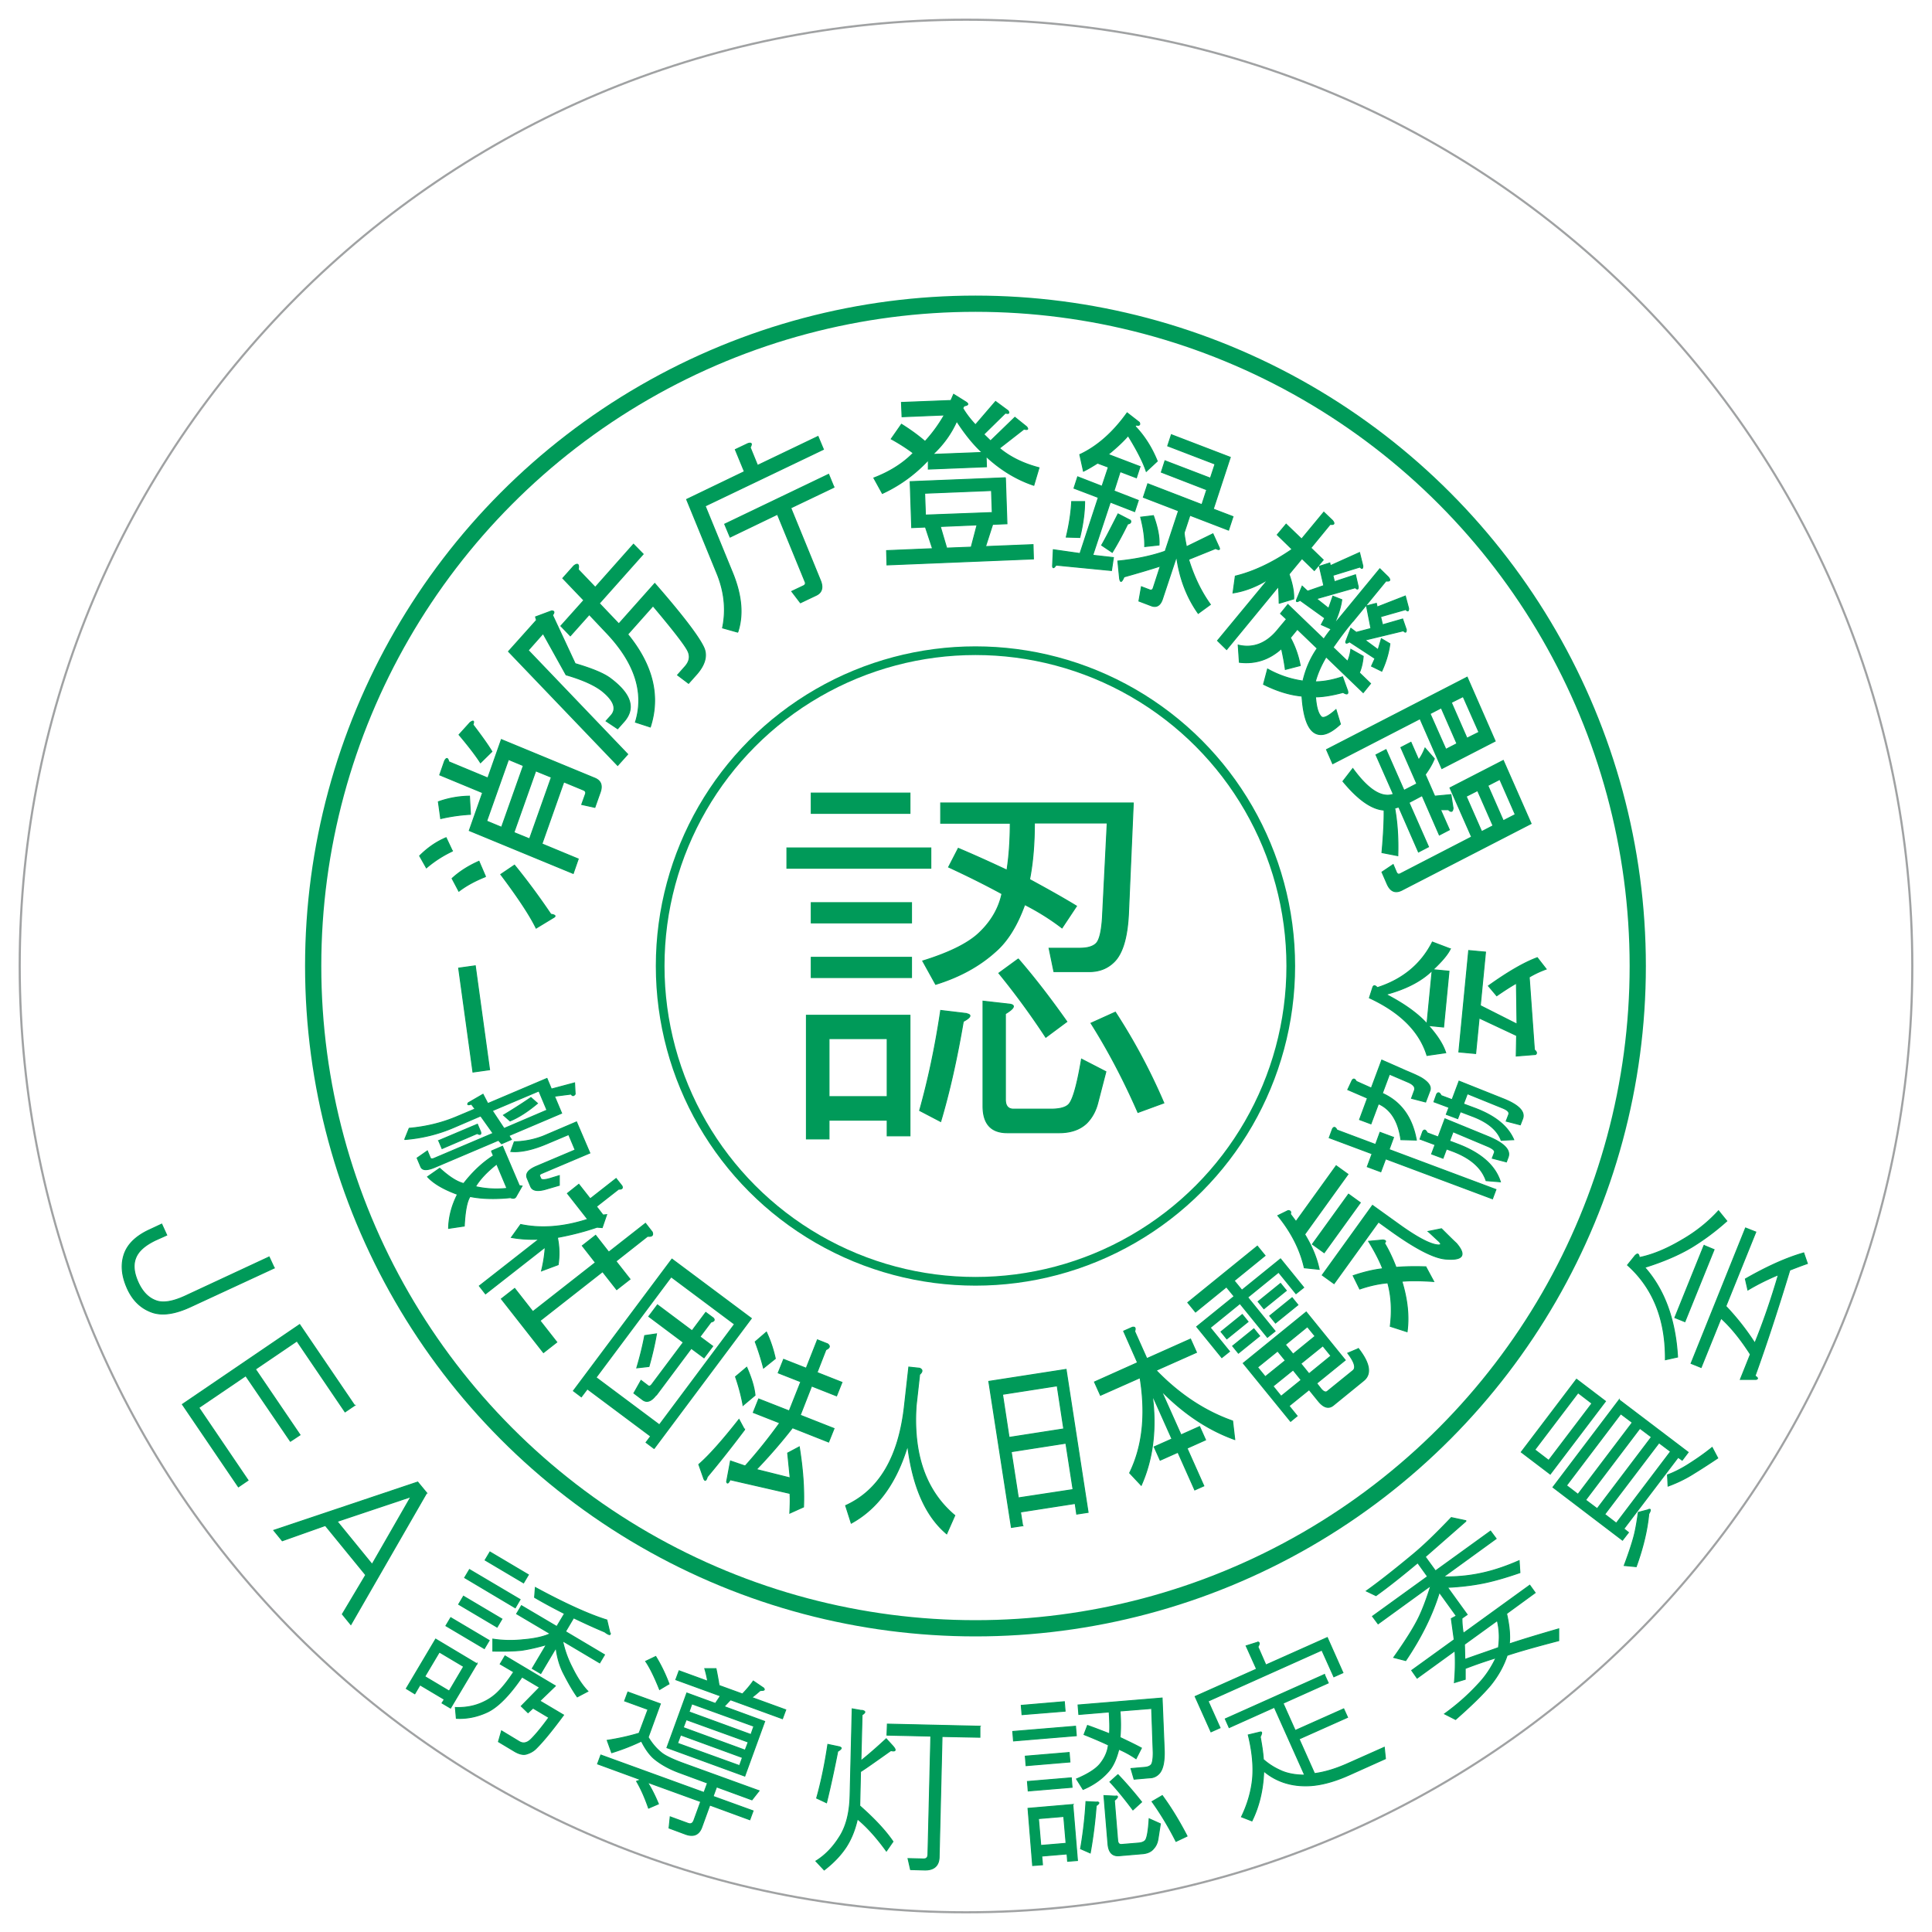 <svg xmlns="http://www.w3.org/2000/svg" id="a" viewBox="0 0 100 100"><defs><style>.e{stroke:#009a59;fill:#009a59;stroke-width:.05px}</style></defs><path d="m14.2 65.63-4.34 2.01c-.78.36-1.42.46-1.94.3-.58-.19-1.02-.59-1.31-1.21-.32-.69-.37-1.31-.16-1.87.19-.49.62-.9 1.3-1.21l.62-.29.26.57-.58.26c-.54.26-.89.56-1.03.93-.14.36-.09.79.15 1.3.22.46.52.77.92.91.37.13.87.04 1.5-.25l4.34-2.02.26.56ZM18.36 72.74l-.5.34-2.49-3.67-2.15 1.46 2.31 3.4-.5.33-2.31-3.39-2.43 1.65 2.55 3.76-.5.34-2.9-4.27 6.07-4.13 2.84 4.18ZM22.08 77.28l-3.92 6.81-.44-.54 1.21-2.03-2.09-2.56-2.23.79-.44-.54 7.45-2.5.47.57Zm-4.63 1.47 1.81 2.22 2.01-3.5-3.82 1.28ZM24.69 86.11l-1.37 2.3-.44-.26.12-.19-1.26-.75-.27.46-.44-.27 1.52-2.56 2.14 1.28Zm-2.7.67 1.26.75.75-1.27-1.26-.75-.75 1.26Zm3.33-1.87-.25.42-1.99-1.18.25-.42 1.99 1.18Zm.66-1.11-.25.42-1.99-1.18.25-.42 1.99 1.18Zm.94-1.01-.25.43-2.62-1.56.25-.42 2.62 1.55Zm1.83 4.47-.81.78 1.23.73c-.59.8-1.05 1.36-1.4 1.71-.14.15-.32.25-.52.31-.17.05-.37 0-.6-.13l-.85-.51.16-.56.91.55c.21.13.42.08.62-.12.29-.29.59-.67.92-1.12l-.82-.49-.26.24-.35-.34.95-.97-.91-.54c-.65.95-1.25 1.56-1.8 1.82-.52.24-1.05.35-1.6.32l-.05-.56c.53.02 1.01-.07 1.45-.28.28-.13.51-.29.72-.49.26-.25.55-.61.85-1.07l-.7-.41.25-.42 2.62 1.56Zm-1.4-5.75-.25.42-1.99-1.18.25-.42 1.99 1.18Zm4.24 3.05c0 .08-.09.06-.29-.09-.5-.21-1.03-.45-1.61-.73l-.42.71 2.02 1.2-.25.42-1.92-1.14c.1.47.26.93.5 1.39.24.49.51.91.81 1.22l-.55.29c-.25-.35-.49-.78-.74-1.27-.18-.37-.3-.79-.36-1.27l-.79 1.33-.44-.26.73-1.23c-.46.13-.88.23-1.29.29-.37.04-.86.05-1.48.04v-.62c.51.08 1.04.09 1.59.03.6-.05 1.06-.16 1.38-.31l-1.74-1.03.25-.42 1.83 1.08.4-.67c-.59-.3-1.11-.58-1.55-.84l.04-.51c1.55.84 2.79 1.4 3.7 1.68l.17.72ZM34.17 88.22l-.62 1.7c.21.35.45.62.72.83.2.15.58.33 1.13.53l3.89 1.41-.37.47-1.83-.67-.18.49 2.07.75-.17.46-2.07-.76-.41 1.13c-.14.4-.42.53-.84.38l-.86-.32.06-.58.93.34c.14.05.23 0 .29-.14l.36-.99-2.76-1c.2.31.39.69.57 1.12l-.51.22c-.19-.55-.4-1.02-.62-1.39l.22-.08-2.24-.82.17-.46 5.34 1.94.18-.49-1.41-.52c-.53-.19-.97-.43-1.33-.72-.24-.2-.47-.51-.68-.93-.5.24-1.02.44-1.54.6l-.23-.64c.57-.09 1.13-.21 1.65-.37l.46-1.23-1.21-.44.17-.46 1.68.61Zm.47-1.07-.5.3c-.26-.65-.5-1.14-.72-1.46l.52-.25c.26.42.49.89.69 1.42Zm4.84.2c.14.11.1.15-.13.15-.15.13-.3.26-.44.36l1.76.64-.17.46-2.69-.98-.33.35 2.1.77-1.03 2.83-4.03-1.47 1.03-2.83 1.48.54.26-.39-2.31-.84.17-.46 1.48.54c-.03-.19-.08-.41-.15-.65h.58c.06.28.11.56.16.87l1.21.44c.21-.22.4-.44.56-.67l.5.34Zm-4.41 2.88 3.21 1.16.15-.42-3.2-1.17-.16.43Zm.3-.81 3.2 1.17.16-.42-3.21-1.16-.16.42Zm.3-.81 3.2 1.17.15-.43-3.21-1.16-.15.43ZM44.62 88.53c.19.04.19.11 0 .23l-.06 2.38c.45-.36.89-.75 1.31-1.14l.32.35c.21.23.19.32-.08.26-.82.58-1.34.95-1.57 1.09l-.04 1.77c.76.67 1.34 1.29 1.72 1.85l-.34.49c-.5-.69-1-1.25-1.5-1.66-.13.58-.33 1.06-.59 1.46-.28.42-.65.81-1.13 1.18l-.43-.46c.47-.29.87-.7 1.2-1.22.36-.54.55-1.27.57-2.17l.11-4.49.51.09Zm-1.15 1.9c.12.03.09.1-.11.22-.17.87-.36 1.76-.58 2.66l-.51-.24c.24-.85.43-1.78.58-2.78l.62.13Zm7.25-1.07v.56l-1.96-.04-.15 6.21c0 .47-.26.71-.75.7l-.73-.02-.13-.57.8.02c.15 0 .22-.07.23-.22l.15-6.14-2.27-.05.02-.57 4.8.11ZM55.67 89.35l.04.49-3.25.27-.04-.49 3.25-.27Zm-.58-1.27.04.49-2.23.18-.04-.48 2.23-.19Zm.25 2.63.04.49-2.27.19-.04-.49 2.26-.19Zm.11 1.31.04.49-2.27.19-.04-.49 2.27-.19Zm.08 1.39.24 2.89-.51.04-.03-.38-1.31.11.04.45-.51.04-.24-2.96 2.33-.2Zm-1.66 2.11 1.31-.11-.12-1.39-1.31.11.12 1.39Zm6.28-7.63.11 2.68c.02.58-.06.97-.23 1.19-.13.16-.31.26-.53.26l-.8.07-.16-.55.69-.06c.17-.01.29-.06.36-.14.06-.08.1-.28.1-.62l-.08-2.29-1.64.13c.04.5.04.96 0 1.37.4.19.78.37 1.11.55l-.28.55c-.26-.18-.56-.35-.89-.49-.13.52-.31.91-.56 1.18-.34.38-.77.68-1.29.9l-.34-.54c.59-.25 1-.51 1.22-.78.24-.3.39-.62.43-.98-.41-.19-.83-.37-1.26-.54l.18-.47c.4.14.78.29 1.14.43.02-.32.01-.7-.02-1.13l-1.57.13-.04-.49 4.35-.36Zm-3.35 5.38c.12.02.1.08-.06.19-.07.91-.18 1.73-.31 2.45l-.5-.22c.13-.75.23-1.56.28-2.44l.59.03Zm.97-.31c.12 0 .09.09-.09.23l.17 2.07c.01.14.08.22.2.21l.84-.07c.19-.01.32-.06.39-.14.09-.1.16-.48.2-1.12l.58.26-.12.77c-.03.2-.1.37-.22.5-.13.17-.33.26-.6.28l-1.17.1c-.37.04-.56-.17-.6-.59l-.21-2.52.63.03Zm.1-1.1c.4.42.81.89 1.22 1.41l-.45.41c-.39-.52-.78-1.01-1.19-1.45l.41-.37Zm3.57 3.18-.57.27c-.38-.75-.79-1.43-1.24-2.06l.53-.31c.47.64.89 1.34 1.28 2.09ZM65.11 84.99c.09.02.09.1 0 .25l.41.94 3.18-1.42.81 1.82-.47.21-.62-1.38-5.89 2.64.62 1.38-.47.21-.82-1.83 3.18-1.42-.54-1.2.6-.19Zm3.44 1.68.2.44-2.34 1.05.63 1.41 2.51-1.12.2.44-2.51 1.12.8 1.79c.53-.07 1.09-.24 1.7-.51l1.91-.85.06.59-1.87.84c-.76.34-1.45.53-2.08.56-.91.04-1.7-.21-2.35-.76-.03.94-.23 1.81-.61 2.58l-.54-.21c.31-.64.5-1.29.57-1.95.06-.64 0-1.4-.22-2.29l.62-.15c.1-.02.09.06 0 .25.08.44.14.82.16 1.17.27.24.57.43.91.58.33.15.75.23 1.23.23l-1.57-3.51-2.34 1.05-.2-.45 5.16-2.31ZM75.87 78.74l-2.1 1.84.53.73 2.85-2.06.29.39-2.73 1.98c.76.01 1.46-.07 2.1-.22.57-.13 1.18-.34 1.82-.62l.04.62c-.75.26-1.41.45-1.99.56-.53.1-1.11.17-1.76.2l1.02 1.41-.27.19c0 .3.03.57.07.78l3.44-2.49.28.39-1.48 1.08c.14.61.19 1.14.14 1.57.63-.21 1.48-.47 2.56-.78v.61c-1.15.3-2.04.55-2.67.76-.19.57-.48 1.08-.87 1.56-.39.46-.99 1.05-1.8 1.76l-.57-.29c.62-.45 1.2-.95 1.74-1.54.38-.4.68-.85.92-1.36-.52.16-1.05.34-1.59.55v.56l-.56.17c.05-.56.06-1.11.03-1.65l-1.96 1.42-.28-.4 2.2-1.59-.15-1.09.26-.14-.88-1.22c-.35 1.15-.93 2.33-1.74 3.53l-.62-.16c.63-.89 1.07-1.59 1.32-2.12.18-.38.38-.9.6-1.6l-2.73 1.98-.29-.39 2.85-2.06-.51-.71c-.85.71-1.57 1.28-2.16 1.7l-.5-.24c.66-.47 1.46-1.1 2.4-1.88.57-.47 1.23-1.11 2-1.92l.75.16Zm-.04 7.15c.6-.22 1.18-.41 1.73-.61.07-.49.05-.95-.06-1.4l-1.7 1.23.02.78ZM81.6 71.39l1.5 1.14-2.86 3.77-1.5-1.14 2.86-3.77Zm-1.44 4.2 2.24-2.95-.72-.55-2.24 2.95.72.55Zm3.65-3.13 3.57 2.71-.31.41-.21-.15-2.81 3.7.24.19-.31.4-3.6-2.74 3.43-4.53Zm-2.13 4.88 2.81-3.71-.6-.45-2.81 3.71.6.46Zm.99.75 2.81-3.71-.6-.45-2.81 3.71.6.45Zm.99.75 2.81-3.71-.6-.45-2.81 3.7.6.46Zm1.67-.71c.12-.04.12.04.01.23-.08.85-.3 1.76-.65 2.73l-.62-.06c.27-.72.43-1.23.51-1.54.08-.31.15-.71.22-1.21l.53-.14Zm1.97-2.28c.4-.25.85-.55 1.32-.93l.29.55c-.45.3-.85.56-1.21.78-.42.27-.87.49-1.36.67l-.03-.58c.3-.11.63-.27.99-.49ZM84.66 64.97c.1-.11.17-.07.19.12.69-.14 1.41-.44 2.19-.9.75-.43 1.38-.94 1.91-1.52l.43.53c-.59.53-1.19.97-1.79 1.34-.68.41-1.5.76-2.46 1.06 1.02 1.15 1.59 2.7 1.7 4.64l-.63.14c.02-2.07-.63-3.71-1.96-4.9l.41-.51Zm3.53-.51.53.22-1.51 3.73-.52-.21 1.51-3.74Zm2.16-.9.53.21-1.55 3.84c.53.56 1.04 1.19 1.5 1.91.43-1.06.84-2.24 1.22-3.54-.55.23-1.08.49-1.58.79l-.13-.57c1.13-.65 2.14-1.1 3.02-1.35l.19.55c-.35.12-.65.24-.91.34-.65 2.14-1.25 3.96-1.8 5.48.15.09.17.15.05.18h-.81l.52-1.3c-.5-.78-1-1.4-1.52-1.87l-1.03 2.55-.52-.21 2.82-7.01ZM23.42 44.05c-.49.23-.94.52-1.35.87l-.35-.62c.43-.43.89-.74 1.37-.94l.33.7Zm.93-1.9c-.55.03-1.06.11-1.54.22l-.12-.87a4.97 4.97 0 0 1 1.61-.29l.05.93Zm4.83-1.67-1.13 3.2 1.88.78-.26.75-5.38-2.22.69-1.96-2.22-.92.25-.72c.1-.19.17-.17.22.04l2.02.84.7-1.99 4.84 2c.31.13.4.37.28.72l-.28.79-.68-.15.19-.53c.04-.1 0-.17-.08-.21l-1.04-.43Zm-4.04 4.89c-.53.21-1 .46-1.39.76l-.35-.66c.39-.36.85-.65 1.39-.89l.34.79Zm-.27-5.89c-.25-.39-.62-.87-1.11-1.45l.57-.63c.18-.13.22-.09.15.11.51.67.83 1.13.98 1.39l-.59.58Zm.32 3.02.77.32 1.13-3.19-.77-.32-1.13 3.19Zm1.44 2.28c.7.86 1.32 1.71 1.88 2.54.24.04.28.1.13.18l-.89.54c-.31-.64-.92-1.57-1.83-2.78l.71-.48Zm.78-1.36 1.13-3.19-.81-.33-1.13 3.19.81.33ZM32.28 37.37l-.31.35-.6-.4.26-.29c.29-.33.16-.74-.41-1.22-.38-.32-1.02-.62-1.92-.88l-1.19-2.14-.77.87 5.15 5.38-.52.58-5.65-5.9 1.45-1.62-.05-.17.83-.31c.14 0 .16.07.05.22l1.17 2.51c.85.25 1.44.49 1.79.74 1.11.82 1.35 1.57.73 2.27Zm.2-4.55c1.31 1.6 1.7 3.2 1.18 4.81l-.77-.25c.48-1.55-.04-3.11-1.54-4.67l-.85-.9-.98 1.1-.49-.51 1.19-1.33-1.09-1.14.57-.64c.21-.16.28-.09.23.19l.88.92 1.98-2.23.5.51-2.27 2.55 1.01 1.06 1.86-2.09c1.45 1.66 2.29 2.77 2.54 3.32.19.42.06.89-.38 1.39l-.41.46-.57-.43.39-.44c.22-.25.28-.51.15-.79-.13-.29-.74-1.08-1.81-2.35l-1.29 1.45ZM38.18 32.72l-.78-.22c.19-.92.1-1.84-.27-2.77l-1.59-3.88 2.99-1.44-.47-1.14.65-.31c.19-.06.23 0 .12.2l.38.93 3.13-1.5.28.67-6.12 2.93 1.43 3.49c.46 1.14.55 2.15.26 3.03Zm4.99-7.5-2.24 1.07 1.53 3.74c.16.38.08.64-.21.78l-.82.39-.45-.59.61-.29c.09-.04.12-.12.08-.21l-1.43-3.49-2.45 1.18-.28-.67 5.38-2.58.28.68ZM49.83 21.12c.16.28.38.57.66.87l1.04-1.21.65.48c.08.13.03.17-.14.12l-1.12 1.1.35.34 1.26-1.22.61.49c.1.13.06.17-.14.12l-1.27.99c.56.47 1.25.8 2.05 1.01l-.27.91c-.9-.3-1.73-.81-2.47-1.5l.02.54-3.01.12v-.47c-.68.73-1.47 1.31-2.38 1.73l-.44-.8c.83-.32 1.51-.75 2.04-1.29-.36-.27-.74-.51-1.14-.73l.53-.76c.43.27.84.56 1.22.89.35-.38.69-.83 1-1.37l-2.19.09-.03-.74 2.56-.1.14-.32.64.4c.15.1.12.16-.1.2l-.07.12Zm2.21 3.61.08 2.38-.74.03-.37 1.15 2.46-.1.02.74-7.58.31-.02-.74 2.38-.1-.37-1.12-.71.03-.08-2.38 4.94-.2Zm-.68 1.79-.04-1.13-3.46.14.04 1.13 3.46-.13Zm-.52-3.1c-.44-.4-.88-.94-1.32-1.62-.28.63-.69 1.21-1.24 1.72l2.56-.1Zm-.28 3.75-1.89.08.33 1.12 1.27-.05.3-1.14ZM54.5 28.45l1.4.2.95-2.9-1.26-.48.19-.59 1.26.49.33-.99-.56-.21c-.24.15-.48.3-.73.42l-.19-.86c.9-.42 1.72-1.14 2.45-2.16l.63.49c.06.13 0 .18-.16.14l-.06.06c.47.49.86 1.09 1.15 1.81l-.57.53c-.16-.48-.47-1.09-.94-1.85-.21.25-.55.58-1.03.97l1.65.63-.19.58-.84-.32-.32 1 1.26.49-.19.58-1.26-.49-.91 2.75 1.07.12-.1.67-2.87-.28c-.1.15-.16.18-.18.06l.04-.85Zm.69-.65c.15-.63.25-1.24.28-1.84h.67c0 .54-.08 1.16-.25 1.86l-.7-.02Zm2.38.79-.55-.37c.18-.31.46-.85.85-1.62l.64.33c.05.1 0 .17-.14.19-.24.49-.5.98-.8 1.47Zm3.95.36c.28.91.66 1.69 1.13 2.34l-.63.46c-.59-.83-.97-1.82-1.12-2.95l-.73 2.2c-.11.34-.31.46-.59.35l-.63-.24.13-.74.42.16c.09.04.16 0 .19-.09l.37-1.14c-.59.19-1.21.37-1.88.56-.12.28-.19.31-.23.08l-.09-.9c.92-.09 1.74-.26 2.45-.51l.69-2.09-1.82-.7.23-.7 2.8 1.08.25-.77-2.35-.91.19-.59 2.35.9.24-.73-2.45-.94.19-.58 3.05 1.17-.88 2.68 1.02.39-.23.7-2-.77-.29.88c-.02.05.02.3.11.75l1.37-.67.32.7c.06.13 0 .15-.18.06l-1.41.57Zm-2.27-.66c.01-.44-.06-.94-.21-1.52l.66-.08c.22.61.32 1.12.29 1.52l-.74.08ZM66.21 31.22c-.01-.43-.02-.72-.04-.86l-2.68 3.26-.47-.46 2.62-3.17c-.62.38-1.22.61-1.82.7l.12-.87c.95-.23 1.94-.7 2.94-1.39l-.77-.75.46-.55.8.77 1.15-1.39.45.43c.13.16.09.23-.12.2l-1 1.22.64.62-.46.55-.64-.62-.67.81c.18.52.26.94.24 1.28l-.73.22Zm3.82.93c-.39.46-.72.92-1.03 1.36l.75.72c.09-.19.14-.4.17-.62l.64.36c-.03.32-.09.6-.2.85l.58.56-.38.47L68.64 34c-.26.44-.45.87-.56 1.29.43 0 .9-.09 1.41-.26l.26.72c.05.18-.03.22-.23.09-.56.15-1.04.23-1.43.23.04.52.13.86.3 1.03.11.1.37-.02.76-.37l.23.75c-.44.41-.81.59-1.13.53-.49-.09-.78-.75-.86-1.98-.65-.06-1.31-.27-1.99-.61l.21-.79c.59.33 1.2.53 1.83.62.15-.63.39-1.19.74-1.69l-1.03-.99-.36.44c.24.44.41.92.51 1.44l-.77.2c-.04-.28-.1-.64-.2-1.08-.63.57-1.36.81-2.18.71l-.06-.89c.8.19 1.5-.1 2.09-.85l.41-.49-.31-.29.38-.47 1.86 1.79c.14-.21.27-.38.38-.52l-.51-.23.18-.34-1.28-.92c-.15.1-.21.09-.18-.02l.29-.71.28.26.84-.29-.23-1 .54-.17.03.14 1.51-.68.17.69c0 .15-.04.17-.15.06l-1.4.43.08.33 1.09-.36.14.61c.01.15-.04.17-.15.06l-2.01.57.63.5.22-.63.46.18c-.05.37-.18.8-.4 1.28l2.37-2.88.44.43c.13.16.09.23-.12.2l-1.72 2.1Zm1.15 1.94-1.33-.87c-.15.1-.21.09-.19-.02l.26-.68.28.21.76-.2-.23-1.17.51-.13.04.19 1.46-.57.17.64c0 .15-.04.17-.15.06l-1.3.37.1.42 1.04-.3.19.55c0 .15-.04.17-.15.06l-1.99.48.68.5.17-.57.44.26c-.06.47-.2.94-.42 1.42l-.53-.26.18-.4ZM68.98 39.53l-.32-.73 7.28-3.75 1.45 3.31-2.76 1.42-1.13-2.58-4.52 2.33Zm4.36 1.05-.83-1.89.52-.27.4.91c.12-.15.23-.36.33-.61l.48.55c-.1.26-.26.53-.47.82l.49 1.12.84-.08.11.7c-.02.19-.1.22-.24.08h-.41l.46 1.04-.52.27-.89-2.04-.68.36 1.01 2.29-.52.27-1.02-2.33-.21.06c.13.73.19 1.55.16 2.46l-.82-.16c.08-.9.12-1.64.11-2.2-.63-.04-1.34-.53-2.13-1.49l.51-.66c.8 1.1 1.5 1.54 2.1 1.33l-.9-2.04.52-.27.93 2.11.68-.35Zm-.77 5.49c-.35.18-.6.07-.77-.31l-.27-.62.58-.39.17.4c.04.09.11.12.19.08l3.7-1.91-.56-1.27-.56-1.27 2.76-1.42 1.44 3.27-6.7 3.45Zm2.26-7.28.58-.3-.81-1.85-.58.3.82 1.85Zm.91-2.74-.62.31.81 1.85.62-.31-.82-1.85Zm.96 6.99.58-.3-.8-1.82-.59.3.8 1.82Zm1.11-.56.62-.32-.8-1.82-.62.32.8 1.82ZM48.18 43.89v1.05h-7.45v-1.05h7.45Zm-1.08 8.66v6.24h-1.18v-.81h-3.01v.97h-1.17v-6.4h5.36Zm0-11.5v1.05h-5.11v-1.05h5.11Zm.08 5.67v1.05h-5.19v-1.05h5.19Zm0 2.83v1.05h-5.19v-1.05h5.19Zm-4.27 7.21h3.01v-3h-3.01v3Zm7.12-4.29c.28.05.22.19-.17.4-.33 1.94-.72 3.67-1.17 5.18l-1.09-.57c.44-1.57.81-3.29 1.09-5.18l1.34.16Zm8.63-10.93-.25 5.75c-.06 1.24-.31 2.08-.76 2.51-.33.32-.75.49-1.26.49h-1.84l-.25-1.21h1.59c.39 0 .67-.08.84-.24.17-.16.28-.59.33-1.3l.25-4.94h-3.77c0 1.08-.08 2.05-.25 2.92.9.49 1.71.94 2.43 1.38l-.75 1.13c-.56-.43-1.2-.84-1.93-1.21-.39 1.08-.89 1.89-1.51 2.43-.84.76-1.87 1.32-3.1 1.7l-.67-1.21c1.39-.43 2.37-.92 2.93-1.46.62-.59 1.01-1.27 1.17-2.02-.9-.49-1.81-.94-2.76-1.38l.5-.97c.9.38 1.73.76 2.52 1.13.11-.7.17-1.51.17-2.43h-3.6v-1.05h9.97Zm-6.37 10.44c.28.05.2.22-.25.49v4.45c0 .32.14.49.42.49h1.93c.45 0 .76-.08.92-.24.22-.22.44-1 .67-2.35l1.26.65-.42 1.62c-.11.43-.31.78-.58 1.05-.34.32-.81.49-1.42.49h-2.68c-.84 0-1.26-.46-1.26-1.38v-5.43l1.42.16Zm.42-2.34c.84.97 1.67 2.05 2.51 3.24l-1.09.81c-.78-1.19-1.59-2.29-2.43-3.32l1-.73Zm7.53 7.45-1.34.49c-.73-1.67-1.54-3.21-2.43-4.62l1.26-.57c.95 1.46 1.79 3.02 2.51 4.7Z" class="e"/><circle cx="50.49" cy="50" r="16.32" style="stroke-width:.45px;stroke:#009a59;fill:none"/><path d="M98.98 50c0 27.05-21.93 48.98-48.98 48.98S1.02 77.05 1.02 50 22.95 1.02 50 1.02 98.98 22.95 98.98 50Z" style="fill:none;stroke:#a0a2a3;stroke-width:.11px"/><circle cx="50.49" cy="50" r="34.28" style="stroke:#009a59;stroke-width:.84px;fill:none"/><path d="m25.34 55.37-.86.12-.74-5.38.86-.12.74 5.38ZM20.95 58.97l.23-.57c.89-.08 1.7-.28 2.46-.6l.95-.4-.19-.25c-.18.06-.23.03-.16-.07l.76-.44.25.48 3.06-1.3.23.55 1.2-.32.03.58c-.07.1-.14.11-.21 0l-.86.11.37.88-2.73 1.16.13.2-.51.22-.16-.18-3.32 1.41c-.39.16-.62.15-.7-.04l-.19-.45.53-.37.15.36c.03.06.09.07.19.03l3.06-1.3-.64-.9-1.42.61c-.8.34-1.63.54-2.5.61Zm4.48.61.58-.25.87 2.04.14.02-.32.56c-.05.08-.15.09-.28.04-.8.08-1.5.06-2.09-.06-.16.24-.26.74-.3 1.53l-.81.12c.01-.58.16-1.17.46-1.76-.71-.26-1.23-.56-1.55-.91l.63-.44c.47.43.88.7 1.24.79.48-.62 1-1.1 1.54-1.44l-.1-.24Zm-2.73-.54 2.01-.85.17.4c.03.14-.03.16-.18.08l-1.82.78-.17-.4Zm3.01 1.21c-.52.41-.88.8-1.1 1.17.54.12 1.08.15 1.63.09l-.53-1.26Zm2.18-3.78-2.41 1.02.61.92 2.22-.95-.42-1Zm-.07.64c-.49.41-.96.72-1.42.91l-.34-.3c.43-.26.91-.56 1.42-.91l.34.3Zm1.6 1.62-1.09.46c-.75.32-1.38.46-1.89.41l.18-.5a4.36 4.36 0 0 0 1.51-.3l1.71-.73.69 1.61-2.48 1.05c-.1.04-.14.09-.12.13l.06.14c.03.08.19.08.47 0l.49-.15v.5l-.65.19c-.46.14-.73.1-.83-.12l-.18-.43c-.1-.24.05-.44.47-.62l2.01-.85-.34-.81ZM30.88 62.46l.33.43.19-.02-.23.67-.27-.02c-.61.21-1.29.39-2.05.53.1.47.11.94.04 1.41l-.86.32c.11-.46.17-.87.19-1.23l-3.09 2.42-.32-.41 3.09-2.42c-.52.02-1-.01-1.43-.09l.48-.67c1.05.22 2.2.14 3.47-.27l-1.05-1.34.59-.47.59.75L31.89 61l.3.38c.06.12 0 .18-.17.17l-1.15.9Zm2.65 1.52-1.65 1.3.73.93-.69.54-.73-.93-3.24 2.54.87 1.11-.69.54-2.18-2.78.69-.54.94 1.2 3.24-2.54-.68-.87.69-.54.68.87 1.9-1.49.35.45c.06.17-.01.24-.23.22ZM33.85 74.97l-.41-.31.24-.32-3.28-2.45-.31.41-.41-.31 5.1-6.82 4.11 3.07-5.03 6.73Zm.28-1.22 3.89-5.21-3.28-2.45-3.89 5.21 3.28 2.45Zm-.16-1.56c-.25.34-.49.43-.71.26l-.45-.34.37-.66.37.28c.05.04.11.02.18-.06l1.64-2.19-1.79-1.34.45-.6 1.79 1.34.71-.95.39.29c.09.1.05.17-.12.21l-.57.76.66.49-.45.6-.66-.49-1.8 2.41Zm.01-3.15c-.09.52-.22 1.09-.39 1.69l-.63.07c.16-.54.3-1.09.41-1.67l.61-.09ZM38.54 74c-.76 1.01-1.41 1.82-1.93 2.44-.06.2-.12.24-.18.1l-.26-.74c.54-.47 1.23-1.25 2.08-2.33l.29.54Zm2.36 2.5-.13-1.29.6-.32c.18 1.12.26 2.16.22 3.11l-.71.32c.02-.39.03-.73.01-1.02l-3.1-.71c-.09.19-.15.22-.18.1l.2-1.07.76.26c.62-.69 1.22-1.44 1.79-2.23l-1.37-.54.28-.7 1.58.62.6-1.51-1.17-.46.28-.7 1.17.46.58-1.47.53.21c.14.11.11.21-.09.3l-.46 1.18 1.29.51-.28.7-1.29-.51-.59 1.51 1.75.69-.28.7-1.87-.74c-.59.76-1.22 1.48-1.87 2.16l1.76.44Zm-2.44-3.77c-.09-.49-.22-.98-.39-1.47l.58-.49c.24.55.39 1.03.43 1.45l-.62.52Zm1.06-1.92c-.13-.51-.28-.96-.43-1.36l.58-.5c.21.45.36.91.46 1.37l-.61.49ZM47.04 70.76l.56.06c.16.07.16.18 0 .32l-.18 1.61c-.17 2.53.5 4.43 2 5.69l-.42.95c-1.09-.92-1.76-2.44-2.02-4.57-.58 1.93-1.55 3.27-2.92 4.02l-.29-.91c1.73-.79 2.74-2.49 3.04-5.12l.23-2.05ZM52.94 78.97l-.59.09-1.17-7.56 4-.62 1.14 7.4-.59.09-.08-.55-2.83.44.11.7Zm2.12-5.01-.34-2.23-2.83.44.34 2.23 2.83-.44Zm.48 3.13-.37-2.39-2.83.44.37 2.39 2.83-.43ZM63.91 74.51c-1.37-.49-2.63-1.33-3.8-2.52l1.02 2.28.96-.43.31.69-.96.43.87 1.95-.47.21-.87-1.95-.92.41-.31-.69.92-.41-1.02-2.28c.23 1.75.04 3.31-.57 4.68l-.6-.64c.67-1.37.85-3.01.54-4.93l-2.05.91-.31-.69 2.23-1-.72-1.63.45-.2c.14-.03.18.04.12.21l.63 1.41 2.26-1.01.31.69-2.09.93c1.19 1.23 2.51 2.11 3.96 2.62l.11.95ZM65.48 64.99l-1.6 1.3.4.49 2-1.62 1.2 1.48-.4.32-.9-1.11-1.6 1.3L66 68.9l-.4.32-1.42-1.75-1.54 1.25 1 1.23-.4.32-1.3-1.6 1.94-1.57-.4-.49-1.6 1.3-.4-.49 3.6-2.92.4.49ZM63.5 69.3l-.3-.37 1.1-.89.3.37-1.1.89Zm1.7-.15-1.1.89-.3-.37 1.1-.89.3.37Zm5.11.65c.6.77.69 1.33.26 1.67l-1.56 1.27c-.24.19-.5.12-.78-.23l-.47-.58-1.04.84.42.52-.34.28-2.45-3.01 3.26-2.65 2.02 2.49-1.48 1.2.22.28c.13.16.25.21.34.13l1.32-1.07c.17-.14.08-.44-.27-.9l.54-.23Zm-4.82 1.46 1.04-.84-.4-.49-1.04.84.4.49Zm-.07-3.52-.3-.37 1.16-.94.3.37-1.16.94Zm.6.74-.3-.37 1.16-.94.3.37-1.16.94Zm.29 3.79 1.04-.84-.42-.52-1.04.84.42.52Zm.62-2.18 1.14-.93-.4-.49-1.14.93.4.49Zm.82 1.02 1.14-.93-.42-.52-1.14.92.42.52ZM67.07 63.24l2.09-2.9.61.44-2.24 3.11c.39.64.63 1.24.75 1.81l-.77-.08c-.21-.93-.66-1.83-1.37-2.7l.53-.26c.13 0 .16.07.12.18l.3.4Zm.86 1.16 1.87-2.59.61.44-1.87 2.59-.61-.44Zm3.42-1.15-2.3 3.19-.61-.44 2.6-3.61 1.35.97c.9.65 1.55 1 1.96 1.07.26.04.29-.04.07-.23-.29-.27-.46-.43-.5-.46l.69-.14c.53.53.78.77.75.73.55.63.38.91-.51.84-.62-.04-1.58-.54-2.89-1.48l-.61-.44Zm2.44 2.3.42.78c-.71-.05-1.26-.05-1.65-.01.29.95.38 1.82.27 2.61l-.87-.28c.1-.82.06-1.57-.13-2.25-.45.04-.93.14-1.45.32l-.34-.69c.56-.19 1.07-.31 1.53-.36-.17-.44-.42-.91-.73-1.42l.74-.07c.15.02.18.07.08.16.22.37.42.79.6 1.26.45-.04.96-.05 1.54-.03ZM69.2 58.49l2 .75.23-.63.7.26-.23.63 5.53 2.07-.18.48-5.53-2.07-.25.67-.7-.26.25-.67-2.22-.83.17-.46c.07-.12.15-.1.23.06Zm1.02-2.51.76.34.54-1.45 1.27.56c.41.17.69.3.83.39.34.22.47.43.39.64l-.22.58-.73-.19.15-.41c.06-.16-.04-.3-.31-.42l-.98-.42-.37.99c.96.43 1.55 1.24 1.76 2.42l-.8-.02c-.13-.94-.51-1.57-1.16-1.86l-.39 1.04-.59-.22.41-1.11-1.02-.44.22-.47c.07-.12.15-.1.23.06Zm3.66 2.66.56.21.35-.94 2.27.93c.8.34 1.14.69 1 1.06l-.09.24-.73-.19.11-.29c.04-.1-.07-.2-.31-.31l-1.83-.77-.18.48.37.14c1.24.46 1.99 1.12 2.26 1.97l-.74-.06c-.23-.67-.81-1.18-1.75-1.53l-.3-.11-.18.48-.59-.22.18-.48-.78-.29.14-.39c.07-.12.15-.1.23.06Zm.72-1.93.56.21.36-.96 2.28.91c.81.32 1.15.67 1.01 1.04l-.12.31-.73-.19.13-.34c.05-.13-.06-.24-.34-.35l-1.8-.73-.2.53.59.22c1.04.39 1.71.93 2.01 1.63l-.65.03c-.2-.53-.69-.94-1.48-1.24l-.63-.24-.14.36-.59-.22.14-.36-.78-.29.14-.39c.07-.12.15-.1.23.06ZM75.07 49.11c-.13.28-.43.64-.9 1.08l.83.08-.28 2.89-.79-.08c.46.51.76.98.9 1.41l-.97.14c-.38-1.24-1.38-2.24-2.98-2.98l.17-.53c.04-.13.12-.13.24 0 1.31-.42 2.27-1.21 2.85-2.36l.92.35Zm-.94 1.12c-.56.55-1.35.96-2.39 1.24.91.47 1.62.97 2.12 1.52l.27-2.77Zm5.02.33.27 3.78c.12.1.14.18.06.24l-1 .08.02-1.06-1.94-.91-.18 1.84-.87-.08.51-5.25.87.08-.27 2.77 1.9.96-.03-2.12c-.34.19-.67.41-1.02.65l-.43-.51c1.02-.73 1.87-1.22 2.53-1.46l.46.59c-.3.11-.59.24-.87.41Z" class="e"/></svg>